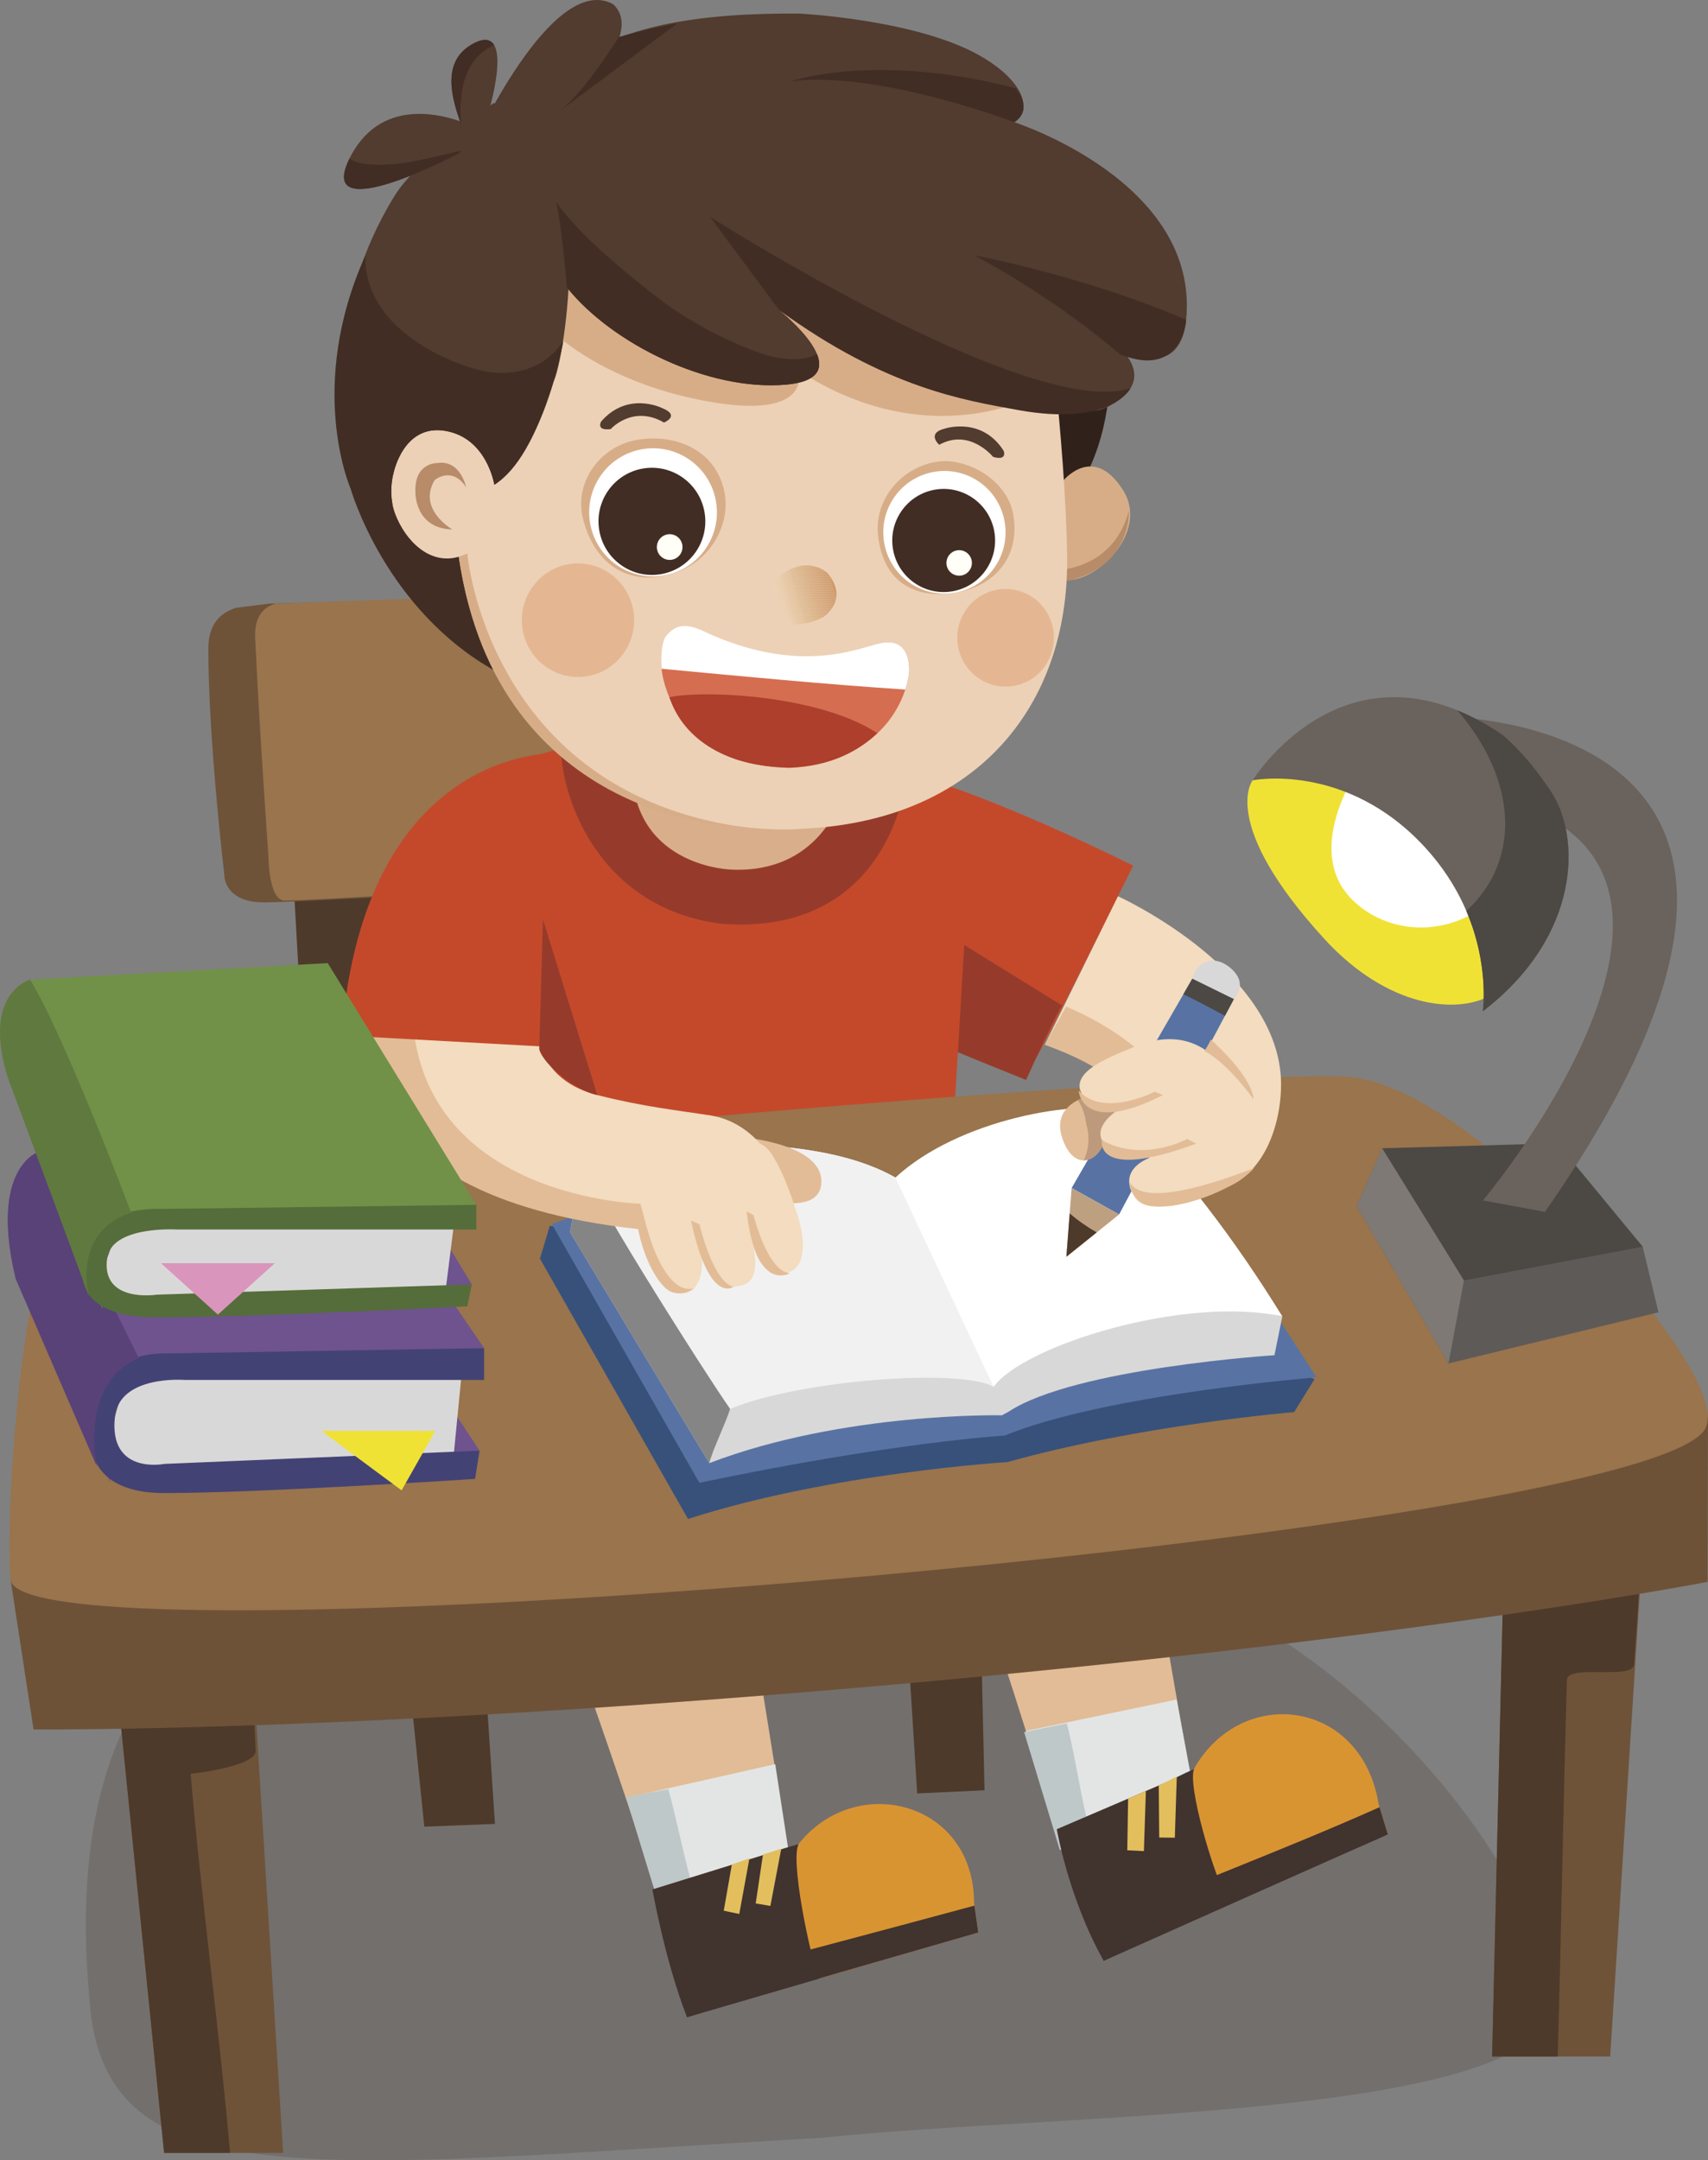 <!-- Generator: Adobe Illustrator 22.0.0, SVG Export Plug-In  -->
<svg version="1.1"
	 xmlns="http://www.w3.org/2000/svg" xmlns:xlink="http://www.w3.org/1999/xlink" xmlns:a="http://ns.adobe.com/AdobeSVGViewerExtensions/3.0/"
	 x="0px" y="0px" width="484.103px" height="612px" viewBox="0 0 484.103 612" style="enable-background:new 0 0 484.103 612;"
	 xml:space="preserve">
<rect x="0" y="0" width="484.103" height="612" fill="#808080" stroke="none"/>
<style type="text/css">
	.st0{opacity:0.2;}
	.st1{fill:#402D23;}
	.st2{fill:#4E3A2A;}
	.st3{fill:#6E5339;}
	.st4{fill:#E2BC96;}
	.st5{fill:#E3E5E5;}
	.st6{fill:#BEC8C8;}
	.st7{fill:#41332E;}
	.st8{fill:#D99432;}
	.st9{fill:#E3BE5D;}
	.st10{fill:#99744D;}
	.st11{fill:#C4492B;}
	.st12{fill:#963B2B;}
	.st13{fill:#6D5238;}
	.st14{fill:#99744C;}
	.st15{fill:#98392A;}
	.st16{fill:#37517B;}
	.st17{fill:#5873A3;}
	.st18{fill:#D9D8D8;}
	.st19{fill:#FFFFFF;}
	.st20{fill:#868585;}
	.st21{fill:#F1F1F1;}
	.st22{fill:#D9AE8B;}
	.st23{fill:#5E5A58;}
	.st24{fill:#7E7975;}
	.st25{fill:#4C4844;}
	.st26{fill:#F0E235;}
	.st27{fill:#6A625C;}
	.st28{fill:#F3DCBF;}
	.st29{fill:#BDA080;}
	.st30{fill:#BE9A7D;}
	.st31{fill:#C8472A;}
	.st32{fill:#6E538E;}
	.st33{fill:#434275;}
	.st34{fill:#584277;}
	.st35{fill:#719148;}
	.st36{fill:#556D3A;}
	.st37{fill:#60793F;}
	.st38{fill:#DA95BC;}
	.st39{fill:#30221A;}
	.st40{fill:#D7AD88;}
	.st41{fill:#B88B69;}
	.st42{fill:#ECD1B6;}
	.st43{opacity:0.4;}
	.st44{fill:#D7905D;}
	.st45{fill:#D56E50;}
	.st46{fill:#AD3F2C;}
	.st47{clip-path:url(#SVGID_2_);}
	.st48{fill:#CE9867;}
	.st49{fill:#CE9868;}
	.st50{fill:#CF9969;}
	.st51{fill:#CE9969;}
	.st52{fill:#CE9A6B;}
	.st53{fill:#CE9A6C;}
	.st54{fill:#CF9C6E;}
	.st55{fill:#D09D6E;}
	.st56{fill:#D09D6F;}
	.st57{fill:#D09D71;}
	.st58{fill:#D19F71;}
	.st59{fill:#D2A072;}
	.st60{fill:#D1A073;}
	.st61{fill:#D1A075;}
	.st62{fill:#D3A277;}
	.st63{fill:#D3A377;}
	.st64{fill:#D4A479;}
	.st65{fill:#D4A47A;}
	.st66{fill:#D4A67B;}
	.st67{fill:#D5A77C;}
	.st68{fill:#D5A87D;}
	.st69{fill:#D6A97E;}
	.st70{fill:#D6A980;}
	.st71{fill:#D7AB80;}
	.st72{fill:#D8AB80;}
	.st73{fill:#D9AD80;}
	.st74{fill:#D8AE82;}
	.st75{fill:#D9B184;}
	.st76{fill:#D9B185;}
	.st77{fill:#DAB285;}
	.st78{fill:#DAB287;}
	.st79{fill:#DBB389;}
	.st80{fill:#DAB488;}
	.st81{fill:#DAB58A;}
	.st82{fill:#DBB58C;}
	.st83{fill:#DBB68D;}
	.st84{fill:#DCB88E;}
	.st85{fill:#DDB88F;}
	.st86{fill:#DEB990;}
	.st87{fill:#DEBA92;}
	.st88{fill:#DEBA93;}
	.st89{fill:#DFBB93;}
	.st90{fill:#DEBB94;}
	.st91{fill:#DFBB95;}
	.st92{fill:#E0BE97;}
	.st93{fill:#E1BF98;}
	.st94{fill:#E1BF99;}
	.st95{fill:#E3C19C;}
	.st96{fill:#E4C39D;}
	.st97{fill:#E4C49E;}
	.st98{fill:#E4C4A0;}
	.st99{fill:#E5C5A0;}
	.st100{fill:#E6C7A2;}
	.st101{fill:#E5C6A2;}
	.st102{fill:#E6C7A3;}
	.st103{fill:#E6C7A4;}
	.st104{fill:#E5C7A5;}
	.st105{fill:#E6C9A7;}
	.st106{fill:#E7CAA7;}
	.st107{fill:#E7CAA8;}
	.st108{fill:#E8CBA9;}
	.st109{fill:#EACCAC;}
	.st110{fill:#EACEAC;}
	.st111{fill:#EACEAD;}
	.st112{fill:#EBCFAF;}
	.st113{fill:#EBD1B0;}
	.st114{fill:#EBD1B1;}
	.st115{fill:#EBD1B3;}
	.st116{fill:#EBD2B4;}
	.st117{fill:#ECD3B5;}
	.st118{fill:#ECD3B6;}
	.st119{fill:#EED5B7;}
	.st120{fill:#ECD5B8;}
	.st121{fill:#ECD6BA;}
	.st122{fill:#EDD7BB;}
	.st123{fill:#EED8BD;}
	.st124{fill:#523B2F;}
	.st125{fill:#412D23;}
	.st126{fill:#FFFFF8;}
	.st127{clip-path:url(#SVGID_4_);}
</style>
<defs>
</defs>
<g>
	<g class="st0">
		<g>
			<path class="st1" d="M25.348,566.38c3.95,57.589,64.477,47.463,207.718,39.229c67.912-7.252,212.638-5.001,206.903-40.964
				c-6.785-42.546-68.551-114.488-132.836-121.898c-35.24-4.062-195.691,4.755-195.691,4.755
				C14.658,445.937,23.583,545.251,25.348,566.38z"/>
		</g>
	</g>
	<g>
		<g>
			<path class="st2" d="M278.223,470.458l0.822,36.713l-19.086,0.887l-2.225-35.428
				C262.755,469.646,271.136,471.563,278.223,470.458z"/>
		</g>
	</g>
	<g>
		<g>
			<path class="st2" d="M137.613,476.313l2.675,40.386l-20.022,0.772l-4.055-39.37C122.595,474.307,128.603,477.718,137.613,476.313
				z"/>
		</g>
	</g>
	<g>
		<g>
			<polygon class="st3" points="46.515,609.897 32.174,467.985 71.195,464.666 80.251,609.897 			"/>
		</g>
	</g>
	<g>
		<g>
			<path class="st2" d="M54.037,502.505c2.891,34.385,8.219,73.28,11.176,107.392H46.515L32.174,467.985l38.497-7.906
				c0.474,6.725,1.774,35.814,1.774,35.814C72.812,500.517,54.037,502.505,54.037,502.505z"/>
		</g>
	</g>
	<g>
		<g>
			<polygon class="st3" points="422.908,582.592 426.315,439.135 465.46,440.289 456.376,582.592 			"/>
		</g>
	</g>
	<g>
		<g>
			<path class="st2" d="M444.118,475.924c-1.083,36.245-1.571,70.527-2.603,106.667h-18.606l3.407-143.457l39.145-3.463
				c-0.293,6.736-2.303,35.783-2.303,35.783C462.997,476.091,444.256,471.288,444.118,475.924z"/>
		</g>
	</g>
	<g>
		<g>
			<g>
				<g>
					<path class="st4" d="M206.771,421.054c0,0,11.857,72.417,18.249,113.856c0,0,23.223-1.193,31.139,4.423
						c16.428,5.92-34.414,21.421-52.86,23.885c-5.91,0.789-3.511,0.169-10.828-11.362c-4.518-7.119-7.853-24.756-39.387-111.586"/>
				</g>
			</g>
			<g>
				<g>
					<polygon class="st5" points="224.125,528.479 219.725,499.771 179.189,508.908 190.349,541.111 					"/>
				</g>
			</g>
			<g>
				<g>
					<path class="st6" d="M197.068,537.337l-9.271,5.649l-10.383-33.92l12.032-2.197
						C192.167,517.004,194.209,527.705,197.068,537.337z"/>
				</g>
			</g>
			<g>
				<g>
					<path class="st7" d="M219.822,524.431c0,0,48.785-17.953,54.973,14.969l1.193,8.348l-81.272,23.707
						c-6.356-16.354-9.795-36.199-9.795-36.199L219.822,524.431C219.822,524.431,209.594,531.326,219.822,524.431z"/>
				</g>
			</g>
			<g>
				<g>
					<path class="st8" d="M226.502,522.184c-2.823,3.825,3.127,32.137,5.608,38.367c21.745-6.328,45.165-13.087,45.165-13.087
						l-1.193-8.348C276.068,510.48,242.893,501.873,226.502,522.184z"/>
				</g>
			</g>
			<g>
				<g>
					<path class="st7" d="M192.5,562.072l2.216,9.384c5.638-1.868,82.559-23.991,82.559-23.991l-1.088-7.617
						C248.741,547.243,220.003,554.893,192.5,562.072z"/>
				</g>
			</g>
			<g>
				<g>
					<polygon class="st9" points="221.438,523.714 218.349,539.938 214.192,539.227 216.252,525.35 					"/>
				</g>
			</g>
			<g>
				<g>
					<polygon class="st9" points="212.414,526.459 209.531,542.214 205.135,541.286 207.434,528.187 					"/>
				</g>
			</g>
		</g>
		<g>
			<g>
				<path class="st4" d="M319.32,514.952c-6.661,3.614-12.382,5.017-18.637,9.159c-3.664-11.559-5.564-19.778-9.914-33.749
					c-8.059-25.886-19.002-56.784-29.542-95.382l58.917,1.972c-0.576,0.913,9.781,65.466,17.672,108.161
					C332.474,507.996,324.612,512.081,319.32,514.952z"/>
			</g>
		</g>
		<g>
			<g>
				<path class="st5" d="M319.32,514.952c-5.116,2.776-10.077,5.744-14.941,8.843l-2.142,0.447l-11.467-33.88l42.716-8.898
					l4.624,24.684C332.768,509.029,324.61,512.082,319.32,514.952z"/>
			</g>
		</g>
		<g>
			<g>
				<path class="st6" d="M300.684,524.111c1.356-1.021,0,0-0.309-0.059l-10.111-33.379l12.095-2.448
					c2.731,10.48,3.967,21.586,7.091,32.435C306.236,522.608,303.808,522.041,300.684,524.111z"/>
			</g>
		</g>
		<g>
			<g>
				<path class="st7" d="M331.982,504.287c0,0,45.709-25.676,57.494,7.437l2.598,8.458l-79.25,35.296
					c-10.002-17.75-13.29-37.286-13.29-37.286L331.982,504.287C331.982,504.287,322.505,513.111,331.982,504.287z"/>
			</g>
		</g>
		<g>
			<g>
				<path class="st8" d="M338.54,500.862c-2.302,4.428,5.701,31.02,9.289,37.071c21.509-10.125,45.533-18.257,45.533-18.257
					l-2.598-8.458C386.078,481.537,352.218,477.12,338.54,500.862z"/>
			</g>
		</g>
		<g>
			<g>
				<path class="st7" d="M308.997,546.114l3.828,9.364c5.539-2.861,80.537-35.802,80.537-35.802l-2.37-7.717
					C363.748,524.125,336.336,534.163,308.997,546.114z"/>
			</g>
		</g>
		<g>
			<g>
				<polygon class="st9" points="333.541,503.279 332.985,520.603 328.56,520.548 328.432,505.824 				"/>
			</g>
		</g>
		<g>
			<g>
				<polygon class="st9" points="324.781,507.377 324.216,524.408 319.507,524.166 319.746,509.518 				"/>
			</g>
		</g>
	</g>
	<g>
		<g>
			<polygon class="st2" points="82.51,237.552 87.122,319.859 110.182,321.708 111.105,244.951 			"/>
		</g>
	</g>
	<g>
		<g>
			<path class="st3" d="M198.889,167.791l-122.503,3.204l-9.481,1.188c-4.335,1.4-7.86,4.412-7.86,11.633
				c0,25.911,4.551,64.18,4.551,64.18s-0.134,7.651,11.31,7.651c13.352,0,134.474-7.398,134.474-7.398L198.889,167.791z"/>
		</g>
	</g>
	<g>
		<g>
			<path class="st10" d="M204.654,166.371l-126.369,4.624c0,0-6.369,0.787-5.969,9.612c1.126,24.847,3.738,61.569,3.738,61.569
				s0,12.947,4.612,12.947c12.914,0,134.134-8.295,134.134-8.295L204.654,166.371z"/>
		</g>
	</g>
	<g>
		<g>
			<g>
				<g>
					<g>
						<path class="st11" d="M293.874,299.366c0,0-40.065-21.064-65.251-28.493c0,0,24.749-57.407,27.115-71.213l9.212,21.705
							c0,0,19.471,5.784,56.249,23.859C321.199,245.224,295.355,297.275,293.874,299.366z"/>
					</g>
				</g>
			</g>
		</g>
	</g>
	<g>
		<g>
			<g>
				<g>
					<g>
						<path class="st12" d="M233.795,264.026c12.095-4.129,19.862-19.638,32.499-22.447c0.38,0.149-0.052-2.787,0.545-3.12
							c6.872-3.837-1.779,24.152-1.779,24.152l36.115,22.319c-0.214-1.472-10.35,21.02-10.35,21.02
							c-13.694-5.542-51.303-20.575-65.251-28.493c0,0,4.088-9.001,5.747-12.918C232.15,264.465,232.978,264.304,233.795,264.026z"
							/>
					</g>
				</g>
			</g>
		</g>
	</g>
	<g>
		<g>
			<g>
				<path class="st13" d="M484.103,401.422l-0.115,46.702c0,0-76.79,14.985-219.542,28.085
					C104.297,490.905,9.508,489.926,9.508,489.926L2.994,447.47L484.103,401.422z"/>
			</g>
		</g>
	</g>
	<g>
		<g>
			<g>
				<g>
					<g>
						<path class="st11" d="M275.493,231.791c0,0-4.128,65.978-7.142,121.547c0,0-100.005-0.934-160.531-28.275l20.62-64.69
							c0,0-15.651-38.286,31.223-48.408l8.868-3.465L275.493,231.791z"/>
					</g>
				</g>
			</g>
		</g>
	</g>
	<g>
		<g>
			<g>
				<path class="st14" d="M461.839,363.864c0,0-48.207-56.172-79.478-58.785c-31.27-2.612-350.703,22.209-363.732,36.58
					C5.252,356.417,1.515,432.649,2.994,447.47c2.607,26.126,454.237-12.033,479.692-41.804
					C490.504,396.523,461.839,363.864,461.839,363.864z"/>
			</g>
		</g>
	</g>
	<g>
		<g>
			<g>
				<g>
					<path class="st15" d="M261.627,339.046c-6.302,0-6.302-9.797,0-9.797C267.929,329.248,267.929,339.046,261.627,339.046
						L261.627,339.046z"/>
				</g>
			</g>
		</g>
	</g>
	<g>
		<g>
			<g>
				<g>
					<path class="st16" d="M315.174,365.998l57.388,24.717l-5.758,9.319c0,0-43.746,3.616-81.239,14.156
						c0,0-50.119,3.068-90.557,16.118l-41.97-73.745l2.788-9.292L315.174,365.998z"/>
				</g>
			</g>
		</g>
		<g>
			<g>
				<g>
					<g>
						<path class="st17" d="M358.744,367.938l14.393,22.249c0,0-59.951,4.803-88.345,16.482l0,0c0,0-32.071,1.93-86.572,13.403
							L156.4,346.746l35.845-12.716l140.094,11.895L358.744,367.938z"/>
					</g>
				</g>
			</g>
			<g>
				<g>
					<g>
						<path class="st18" d="M363.454,372.923l-2.233,10.997c0,0-56.673,3.646-75.38,16.016l-1.859,1.007
							c0,0-44.835-1.005-82.942,13.542l-39.477-65.426l3.665-20.018L363.454,372.923z"/>
					</g>
				</g>
			</g>
			<g>
				<g>
					<g>
						<path class="st19" d="M318.812,314.833c-13.171-3.638-47.114,2.22-65.034,18.764l0,0c-25.848-14.797-76.55-8.706-88.551-4.556
							c-3.344,0.475,35.547,61.41,41.697,70.055c20.26-8.245,60.3-16.493,74.714-6.215c8.102-11.501,53.662-25.976,81.816-19.958
							c-13.448-21.757-27.764-40.621-45.755-59.236C317.846,312.703,318.259,314.1,318.812,314.833"/>
					</g>
				</g>
			</g>
			<g>
				<g>
					<g>
						<path class="st20" d="M223.487,341.941c-6.178,20.872-10.766,36.353-16.563,57.156c-1.015,3.641-4.999,11.68-5.884,15.389
							c-0.267,0.138,0.462-2.939,0,0l-39.477-65.426l3.665-20.018L223.487,341.941z"/>
					</g>
				</g>
			</g>
			<g>
				<g>
					<g>
						<path class="st21" d="M281.638,392.882c-9.174-5.315-54.454-2.03-74.714,6.215c-6.15-8.645-45.041-69.581-41.697-70.055
							c12.001-4.15,62.703-10.241,88.551,4.556l0,0L281.638,392.882z"/>
					</g>
				</g>
			</g>
		</g>
	</g>
	<g>
		<g>
			<g>
				<path class="st12" d="M256.635,221.519c0,0-4.536,43.656-52.019,40.201c-43.024-5.318-49.091-51.827-44.203-56.136
					L256.635,221.519z"/>
			</g>
		</g>
	</g>
	<g>
		<g>
			<g>
				<g>
					<g>
						<path class="st22" d="M238.272,226.46c0,0-6.16,20.998-30.933,19.892c0,0-26.887-0.586-28.202-27.303L238.272,226.46z"/>
					</g>
				</g>
			</g>
		</g>
	</g>
	<g>
		<g>
			<g>
				<g>
					<polyline class="st23" points="391.757,325.301 465.589,353.167 470.065,371.764 410.553,386.253 384.504,341.702 
						391.757,325.301 					"/>
				</g>
			</g>
		</g>
		<g>
			<g>
				<g>
					<polyline class="st24" points="391.757,325.301 423.373,342.718 414.929,362.732 410.553,386.253 384.504,341.702 
						391.757,325.301 					"/>
				</g>
			</g>
		</g>
		<g>
			<g>
				<g>
					<polygon class="st25" points="465.589,353.167 441.424,323.885 391.757,325.301 414.929,362.732 					"/>
				</g>
			</g>
		</g>
		<g>
			<g>
				<g>
					<g>
						<path class="st26" d="M355.039,221.054c0,0-9.658,12.138,20.257,44.857c18.098,19.795,37.842,21.445,47.247,16.037
							c0,0,15.326-36.488-21.539-56.666C401.004,225.281,371.535,213.84,355.039,221.054z"/>
					</g>
				</g>
			</g>
			<g>
				<g>
					<g>
						<path class="st19" d="M428.7,249.38l-42.939-32.766c0,0-16.504,23.055-3.186,37.54
							C392.369,264.809,413.021,267.991,428.7,249.38z"/>
					</g>
				</g>
			</g>
			<g>
				<g>
					<g>
						<path class="st27" d="M420.272,286.488L420.272,286.488c27.724-21.223,28.03-49.471,19.137-62.554
							c-3.365-4.95-7.44-10.446-13.56-15.769c-44.329-30.024-70.809,12.89-70.809,12.89s26.505-5.324,48.864,19
							C423.976,261.885,420.272,286.488,420.272,286.488z"/>
					</g>
				</g>
			</g>
		</g>
		<g>
			<g>
				<g>
					<path class="st27" d="M406.415,202.961c0,0,131.211-2.951,31.481,140.361l-17.584-3.249c0,0,91.075-108.552-13.276-116.304"/>
				</g>
			</g>
		</g>
		<g>
			<g>
				<g>
					<path class="st25" d="M415.609,258.068c15.904-14.642,14.162-37.531-2.54-56.825c4.079,1.663,8.335,3.908,12.78,6.921
						c6.121,5.324,10.196,10.819,13.56,15.769c8.892,13.083,8.587,41.331-19.137,62.554
						C420.272,286.488,422.214,273.523,415.609,258.068z"/>
				</g>
			</g>
		</g>
	</g>
	<g>
		<g>
			<g>
				<path class="st28" d="M316.872,253.9c0,0,42.906,19.407,46.048,49.83c1.153,11.154-3.184,30.801-19.13,33.671l0,0
					l-17.668-23.177c0,0,13.683-1.958-29.967-18.288L316.872,253.9z"/>
			</g>
		</g>
	</g>
	<g>
		<g>
			<g>
				<path class="st4" d="M318.844,310.335c-2.934-2.664-3.151-7.088-22.689-14.398l6.025-10.777
					c12.704,5.389,21.499,12.247,28.574,20.287C328.132,306.743,321.431,308.991,318.844,310.335z"/>
			</g>
		</g>
	</g>
	<g>
		<g>
			<g>
				<path class="st18" d="M349.712,283.045c0,0,4.668-4.507-1.414-9.193c-4.204-3.234-8.812-1.858-10.358,3.412L349.712,283.045z"/>
			</g>
		</g>
	</g>
	<g>
		<g>
			<g>
				<polygon class="st17" points="317.188,344.044 349.712,283.045 337.94,277.265 303.738,336.554 				"/>
			</g>
		</g>
	</g>
	<g>
		<g>
			<g>
				<polygon class="st29" points="303.738,336.554 302.245,356.03 317.188,344.044 				"/>
			</g>
		</g>
	</g>
	<g>
		<g>
			<g>
				<path class="st2" d="M310.848,349.13l-8.602,6.9l0.941-12.283C305.534,345.783,308.124,347.58,310.848,349.13z"/>
			</g>
		</g>
	</g>
	<g>
		<g>
			<g>
				<g>
					<path class="st4" d="M315.352,309.173c0,0-18.683,0.748-14.198,13.485c4.484,12.737,15.574,3.027,10.404-7.103l2.3,0.362
						L315.352,309.173z"/>
				</g>
			</g>
		</g>
		<g>
			<g>
				<g>
					<path class="st30" d="M308.51,322.658c0-1.468-0.229-2.89-0.641-4.238c-0.282-2.413-1.046-4.759-2.355-6.77
						c4.317-2.25,9.839-2.476,9.839-2.476l6.772,4.801l-5.157,0.938c-3.753,9.407-5.632,13.737-9.786,13.789
						C308.025,326.847,308.51,324.803,308.51,322.658z"/>
				</g>
			</g>
		</g>
	</g>
	<g>
		<g>
			<g>
				<g>
					<path class="st28" d="M346.485,336.351c13.442-3.366,6.577-53.293-25.497-39.599c-6.781,2.897-20.294,7.645-12.826,15.129
						c5.585,5.601,16.67-0.255,22.13-3.062c-7.879,1.33-20.943,8.132-17.969,14.168c3.126,6.349,7.604,6.108,20.531,3.362
						c-8.385,0.79-16.361,5.105-11.15,13.039C325.652,345.401,343.838,338.979,346.485,336.351"/>
				</g>
			</g>
		</g>
		<g>
			<g>
				<g>
					<path class="st4" d="M305.729,308.943c0,0,0.725,13.005,23.901,1.269l-2.348-0.942
						C327.282,309.271,312.747,316.793,305.729,308.943z"/>
				</g>
			</g>
		</g>
		<g>
			<g>
				<g>
					<path class="st4" d="M312.323,322.987c0,0-2.432,11.835,26.709,0.983l-2.542-1.297
						C336.489,322.673,323.91,329.516,312.323,322.987z"/>
				</g>
			</g>
		</g>
		<g>
			<g>
				<g>
					<path class="st4" d="M355.438,330.88C355.261,331.179,356.606,329.447,355.438,330.88c-1.466,1.797-4.642,4.001-5.375,4.329
						c-11.809,6.613-22.643,7.742-26.322,5.624c-3.516-2.028-3.578-6.053-3.578-6.053
						C323.876,342.226,345.191,334.951,355.438,330.88z"/>
				</g>
			</g>
		</g>
	</g>
	<g>
		<g>
			<g>
				<path class="st4" d="M342.902,295.143c0.107-0.212,0.197-0.425,0.298-0.639c12.438,11.338,12.11,16.92,12.11,16.92
					c-6.516-8.906-11.543-12.415-13.91-13.705C341.941,296.88,342.454,296.029,342.902,295.143z"/>
			</g>
		</g>
	</g>
	<g>
		<g>
			<g>
				<path class="st4" d="M207.88,321.9c0,0,25.32,1.426,24.923,13.068c-0.34,9.985-18.069,4.273-18.069,4.273L207.88,321.9z"/>
			</g>
		</g>
	</g>
	<g>
		<g>
			<g>
				<g>
					<path class="st28" d="M182.794,347.681c-4.602-9.74,27.041-34.109,35.835-20.883c4.066,6.114,6.917,15.988,6.917,15.988
						c2.401,6.322,4.436,18.837-5.182,17.884c-7.201-0.712-7.547-11.977-8.736-17.48c2.603,13.001,5.046,20.839-3.749,21.329
						c-3.934,0.218-4.546-2.203-10.113-12.972c2.512,5.277,1.319,14.931-4.544,14.931
						C186.647,366.478,182.475,351.084,182.794,347.681"/>
				</g>
			</g>
		</g>
		<g>
			<g>
				<g>
					<path class="st4" d="M223.848,360.692c0,0-9.615,5.786-12.219-17.502l1.958,1.076
						C213.587,344.266,217.412,360.055,223.848,360.692z"/>
				</g>
			</g>
		</g>
		<g>
			<g>
				<g>
					<path class="st4" d="M207.88,364.519c0,0-6.84,5.388-12.02-18.736l2.391,1.048C198.252,346.832,202.051,363.212,207.88,364.519
						z"/>
				</g>
			</g>
		</g>
		<g>
			<g>
				<g>
					<path class="st4" d="M196.642,365.011c0,0-2.876,2.292-6.352,0.978c-4.12-1.567-11.039-13.927-10.333-29.859l1.538,4.878
						C181.496,341.007,186.674,367.282,196.642,365.011z"/>
				</g>
			</g>
		</g>
	</g>
	<g>
		<g>
			<g>
				<path class="st28" d="M152.831,293.98c0,0,0.504,12.177,16.468,16.24c13.175,3.353,22.947,4.332,32.23,5.802
					c7.856,1.244,12.856,6.634,14.169,8.328c1.947,2.511,2.749,6.276,2.749,6.276l-34.996,17.565c0,0,3.909,7.838,0,0
					c-16.286,0-67.1-20.249-84.039-58.785L152.831,293.98z"/>
			</g>
		</g>
	</g>
	<g>
		<g>
			<g>
				<path class="st4" d="M186.382,358.15l-2.932-9.96l-1.954-7.184c0,0-60.586-1.472-64.495-51.601l-13.681-1.307
					c0,0-10.749,50.457,77.526,60.091L186.382,358.15z"/>
			</g>
		</g>
	</g>
	<g>
		<g>
			<g>
				<path class="st11" d="M157.5,213.412c0,0-54.085-2.169-60.695,79.913l59.283,3.266L157.5,213.412L157.5,213.412z"/>
			</g>
		</g>
	</g>
	<g>
		<g>
			<g>
				<path class="st31" d="M154.785,244.338"/>
			</g>
		</g>
	</g>
	<g>
		<g>
			<g>
				<path class="st12" d="M169.298,310.22c-6.043-1.219-15.164-8.402-16.468-12.976l0,0l1.064-36.837L169.298,310.22
					C168.966,310.128,169.643,310.289,169.298,310.22z"/>
			</g>
		</g>
	</g>
	<g>
		<g>
			<g>
				<path class="st25" d="M335.396,281.675l2.544-4.411l11.772,5.781l-2.531,4.748C343.307,285.642,339.393,283.576,335.396,281.675
					z"/>
			</g>
		</g>
	</g>
	<g>
		<g>
			<g>
				<g>
					<g>
						<polygon class="st32" points="46.676,398.978 54.257,418.468 135.928,410.955 92.614,345.657 						"/>
					</g>
				</g>
			</g>
			<g>
				<g>
					<g>
						<polyline class="st18" points="130.821,389.424 128.271,415.461 54.257,418.468 37.67,416.964 31.285,407.953 32.562,401.435 
							35.114,392.426 44.046,388.672 130.821,389.424 						"/>
					</g>
				</g>
			</g>
			<g>
				<g>
					<g>
						<path class="st32" d="M42.769,384.915c-15.311-0.75-11.484,35.053-11.484,35.053L4.489,362.387
							c-7.657-31.541,6.382-36.05,6.382-36.05l84.221-6.006l42.111,61.582"/>
					</g>
				</g>
			</g>
			<g>
				<g>
					<g>
						<path class="st33" d="M134.649,418.964l1.279-8.008L46.6,414.71c0,0-15.786,3.19-14.038-13.275
							c1.277-12.011,19.779-10.511,19.779-10.511h84.862v-9.011l-89.328,1.496c0,0-21.691-1.498-21.691,18.026
							c0,0-6.382,21.537,20.416,21.537C73.397,422.973,134.649,418.964,134.649,418.964z"/>
					</g>
				</g>
			</g>
			<g>
				<g>
					<g>
						<path class="st34" d="M10.743,326.384c9.831,20.676,28.652,58.457,28.652,58.457l-0.452,0.074
							c-16.588,7.511-11.484,30.546-11.484,30.546l-22.97-53.074C-2.751,332.562,9.399,326.912,10.743,326.384z"/>
					</g>
				</g>
			</g>
		</g>
		<g>
			<g>
				<g>
					<g>
						<polygon class="st32" points="44.476,354.561 52.053,369.687 133.724,363.857 90.414,292.495 						"/>
					</g>
				</g>
			</g>
			<g>
				<g>
					<g>
						<polyline class="st18" points="128.62,347.144 126.068,367.353 52.053,369.687 35.467,368.52 29.082,361.526 30.361,356.469 
							32.913,349.473 41.845,346.562 128.62,347.144 						"/>
					</g>
				</g>
			</g>
			<g>
				<g>
					<g>
						<path class="st35" d="M40.569,343.646c-15.313-0.58-11.486,27.207-11.486,27.207L2.286,305.478
							C-5.37,281,8.668,277.502,8.668,277.502l84.223-4.663L135,341.313"/>
					</g>
				</g>
			</g>
			<g>
				<g>
					<g>
						<path class="st36" d="M132.447,370.072l1.277-6.215l-89.327,2.912c0,0-15.786,2.476-14.036-10.3
							c1.277-9.325,19.777-8.161,19.777-8.161H135v-6.994l-89.328,1.166c0,0-21.689-1.166-21.689,13.99
							c0,0-6.384,16.715,20.414,16.715C71.194,373.184,132.447,370.072,132.447,370.072z"/>
					</g>
				</g>
			</g>
			<g>
				<g>
					<g>
						<path class="st37" d="M8.54,277.536c9.833,16.045,28.652,66.052,28.652,66.052l-0.452,0.057
							c-16.588,5.827-11.484,23.707-11.484,23.707l-22.97-61.875C-4.953,282.331,7.197,277.947,8.54,277.536z"/>
					</g>
				</g>
			</g>
		</g>
		<g>
			<g>
				<g>
					<polygon class="st26" points="123.36,405.358 91.093,405.358 113.824,422.205 					"/>
				</g>
			</g>
		</g>
		<g>
			<g>
				<g>
					<polygon class="st38" points="77.893,357.866 45.628,357.866 61.76,372.416 					"/>
				</g>
			</g>
		</g>
	</g>
	<g>
		<g>
			<g>
				<g>
					<g>
						<path class="st39" d="M312.118,77.194c0,0,10.138,39.966-8.781,64.466l-17.276-48.842L312.118,77.194z"/>
					</g>
				</g>
			</g>
			<g>
				<g>
					<g>
						<path class="st40" d="M301.026,136.538c0,0,8.647-11.239,17.248,2.264c8.609,13.502-12.126,30.454-19.724,24.219
							L301.026,136.538z"/>
					</g>
				</g>
			</g>
			<g>
				<g>
					<g>
						<path class="st41" d="M319.978,144.682c0,0,0.864,16.028-17.715,19.927l-4.321-3.032
							C297.942,161.576,315.225,162.442,319.978,144.682z"/>
					</g>
				</g>
			</g>
			<g>
				<g>
					<g>
						<path class="st42" d="M108.88,90.161c0-0.005,0-0.006,0-0.009l67.182-36.772l53.421-3.141l66.378,29.558
							c0,0,6.121,44.707,6.594,77.838c0.601,41.999-25.349,75.114-75.629,77.181c0,0-68.876,6.77-96.988-65.18l-28.635-28.756
							C105.119,124.252,106.918,107.141,108.88,90.161z"/>
					</g>
				</g>
			</g>
			<g class="st43">
				<g>
					<g>
						<path class="st44" d="M148.128,178.374c1.462,8.76,9.675,14.662,18.347,13.18c8.664-1.476,14.503-9.777,13.038-18.541
							c-1.466-8.761-9.675-14.664-18.34-13.186C152.507,161.305,146.662,169.606,148.128,178.374z"/>
					</g>
				</g>
			</g>
			<g class="st43">
				<g>
					<g>
						<path class="st44" d="M271.528,182.979c1.259,7.538,8.32,12.616,15.78,11.341c7.451-1.27,12.473-8.413,11.214-15.947
							c-1.259-7.538-8.326-12.616-15.775-11.341C275.289,168.303,270.268,175.446,271.528,182.979z"/>
					</g>
				</g>
			</g>
			<g>
				<g>
					<g>
						<path class="st45" d="M188.021,192.475c2.047,8.202,9.336,24.635,34.899,24.866c32.703-1.782,34.736-26.683,34.736-26.683
							s1.128-10.866-8.596-8.362c-6.5,1.674-23.277,10.842-49.815-1.625c-5.951-2.796-8.451-0.906-10.381,1.33
							C186.813,184.377,187.339,189.741,188.021,192.475z"/>
					</g>
				</g>
			</g>
			<g>
				<g>
					<g>
						<path class="st46" d="M248.661,207.69c-5.25,5.035-13.132,9.365-24.895,9.825c-19.604-0.447-30.441-9.202-34.044-20
							C199.739,195.388,232.253,196.949,248.661,207.69z"/>
					</g>
				</g>
			</g>
			<g>
				<g>
					<defs>
						<path id="SVGID_1_" d="M233.347,174.786c0,0-4.4,2.555-8.814,2.002c-2.511-3.909-2.937-6.967-5.405-10.903
							c2.835-5.198,10.168-7.823,15.364-3.606C240.92,170.035,233.347,174.786,233.347,174.786z"/>
					</defs>
					<clipPath id="SVGID_2_">
						<use xlink:href="#SVGID_1_"  style="overflow:visible;"/>
					</clipPath>
					<g class="st47">
						<g>
							<polygon class="st48" points="233.623,158.061 239.022,176.294 240.92,175.729 240.92,158.061 							"/>
						</g>
					</g>
					<g class="st47">
						<g>
							<polygon class="st48" points="233.43,158.061 238.844,176.347 239.022,176.294 233.623,158.061 							"/>
						</g>
					</g>
					<g class="st47">
						<g>
							<polygon class="st49" points="233.237,158.061 238.667,176.4 238.844,176.347 233.43,158.061 							"/>
						</g>
					</g>
					<g class="st47">
						<g>
							<polygon class="st50" points="233.043,158.061 238.489,176.452 238.667,176.4 233.237,158.061 							"/>
						</g>
					</g>
					<g class="st47">
						<g>
							<polygon class="st51" points="232.85,158.061 238.311,176.506 238.489,176.452 233.043,158.061 							"/>
						</g>
					</g>
					<g class="st47">
						<g>
							<polygon class="st52" points="232.656,158.061 238.134,176.558 238.311,176.506 232.85,158.061 							"/>
						</g>
					</g>
					<g class="st47">
						<g>
							<polygon class="st52" points="232.463,158.061 237.956,176.612 238.134,176.558 232.656,158.061 							"/>
						</g>
					</g>
					<g class="st47">
						<g>
							<polygon class="st53" points="232.27,158.061 237.778,176.664 237.956,176.612 232.463,158.061 							"/>
						</g>
					</g>
					<g class="st47">
						<g>
							<polygon class="st54" points="232.076,158.061 237.6,176.717 237.778,176.664 232.27,158.061 							"/>
						</g>
					</g>
					<g class="st47">
						<g>
							<polygon class="st55" points="231.883,158.061 237.423,176.77 237.6,176.717 232.076,158.061 							"/>
						</g>
					</g>
					<g class="st47">
						<g>
							<polygon class="st56" points="231.69,158.061 237.245,176.823 237.423,176.77 231.883,158.061 							"/>
						</g>
					</g>
					<g class="st47">
						<g>
							<polygon class="st57" points="231.496,158.061 237.067,176.876 237.245,176.823 231.69,158.061 							"/>
						</g>
					</g>
					<g class="st47">
						<g>
							<polygon class="st58" points="231.303,158.061 236.89,176.929 237.067,176.876 231.496,158.061 							"/>
						</g>
					</g>
					<g class="st47">
						<g>
							<polygon class="st59" points="231.11,158.061 236.712,176.982 236.89,176.929 231.303,158.061 							"/>
						</g>
					</g>
					<g class="st47">
						<g>
							<polygon class="st60" points="230.916,158.061 236.534,177.035 236.712,176.982 231.11,158.061 							"/>
						</g>
					</g>
					<g class="st47">
						<g>
							<polygon class="st61" points="230.723,158.061 236.357,177.088 236.534,177.035 230.916,158.061 							"/>
						</g>
					</g>
					<g class="st47">
						<g>
							<polygon class="st62" points="230.529,158.061 236.179,177.141 236.357,177.088 230.723,158.061 							"/>
						</g>
					</g>
					<g class="st47">
						<g>
							<polygon class="st63" points="230.336,158.061 236.001,177.193 236.179,177.141 230.529,158.061 							"/>
						</g>
					</g>
					<g class="st47">
						<g>
							<polygon class="st63" points="230.143,158.061 235.823,177.246 236.001,177.193 230.336,158.061 							"/>
						</g>
					</g>
					<g class="st47">
						<g>
							<polygon class="st64" points="229.949,158.061 235.646,177.299 235.823,177.246 230.143,158.061 							"/>
						</g>
					</g>
					<g class="st47">
						<g>
							<polygon class="st65" points="229.756,158.061 235.465,177.341 235.505,177.341 235.646,177.299 229.949,158.061 							"/>
						</g>
					</g>
					<g class="st47">
						<g>
							<polygon class="st65" points="229.563,158.061 235.271,177.341 235.465,177.341 229.756,158.061 							"/>
						</g>
					</g>
					<g class="st47">
						<g>
							<polygon class="st66" points="229.369,158.061 235.078,177.341 235.271,177.341 229.563,158.061 							"/>
						</g>
					</g>
					<g class="st47">
						<g>
							<polygon class="st67" points="229.176,158.061 234.885,177.341 235.078,177.341 229.369,158.061 							"/>
						</g>
					</g>
					<g class="st47">
						<g>
							<polygon class="st67" points="228.982,158.061 234.692,177.341 234.885,177.341 229.176,158.061 							"/>
						</g>
					</g>
					<g class="st47">
						<g>
							<polygon class="st68" points="228.789,158.061 234.498,177.341 234.692,177.341 228.982,158.061 							"/>
						</g>
					</g>
					<g class="st47">
						<g>
							<polygon class="st69" points="228.596,158.061 234.305,177.341 234.498,177.341 228.789,158.061 							"/>
						</g>
					</g>
					<g class="st47">
						<g>
							<polygon class="st70" points="228.403,158.061 234.111,177.341 234.305,177.341 228.596,158.061 							"/>
						</g>
					</g>
					<g class="st47">
						<g>
							<polygon class="st70" points="228.209,158.061 233.918,177.341 234.111,177.341 228.403,158.061 							"/>
						</g>
					</g>
					<g class="st47">
						<g>
							<polygon class="st71" points="228.016,158.061 233.725,177.341 233.918,177.341 228.209,158.061 							"/>
						</g>
					</g>
					<g class="st47">
						<g>
							<polygon class="st72" points="227.823,158.061 233.531,177.341 233.725,177.341 228.016,158.061 							"/>
						</g>
					</g>
					<g class="st47">
						<g>
							<polygon class="st72" points="227.629,158.061 233.338,177.341 233.531,177.341 227.823,158.061 							"/>
						</g>
					</g>
					<g class="st47">
						<g>
							<polygon class="st73" points="227.435,158.061 233.145,177.341 233.338,177.341 227.629,158.061 							"/>
						</g>
					</g>
					<g class="st47">
						<g>
							<polygon class="st73" points="227.243,158.061 232.951,177.341 233.145,177.341 227.435,158.061 							"/>
						</g>
					</g>
					<g class="st47">
						<g>
							<polygon class="st74" points="227.049,158.061 232.758,177.341 232.951,177.341 227.243,158.061 							"/>
						</g>
					</g>
					<g class="st47">
						<g>
							<polygon class="st74" points="226.856,158.061 232.565,177.341 232.758,177.341 227.049,158.061 							"/>
						</g>
					</g>
					<g class="st47">
						<g>
							<polygon class="st75" points="226.662,158.061 232.371,177.341 232.565,177.341 226.856,158.061 							"/>
						</g>
					</g>
					<g class="st47">
						<g>
							<polygon class="st76" points="226.469,158.061 232.178,177.341 232.371,177.341 226.662,158.061 							"/>
						</g>
					</g>
					<g class="st47">
						<g>
							<polygon class="st77" points="226.276,158.061 231.984,177.341 232.178,177.341 226.469,158.061 							"/>
						</g>
					</g>
					<g class="st47">
						<g>
							<polygon class="st78" points="226.082,158.061 231.791,177.341 231.984,177.341 226.276,158.061 							"/>
						</g>
					</g>
					<g class="st47">
						<g>
							<polygon class="st79" points="225.889,158.061 231.598,177.341 231.791,177.341 226.082,158.061 							"/>
						</g>
					</g>
					<g class="st47">
						<g>
							<polygon class="st80" points="225.696,158.061 231.404,177.341 231.598,177.341 225.889,158.061 							"/>
						</g>
					</g>
					<g class="st47">
						<g>
							<polygon class="st81" points="225.502,158.061 231.211,177.341 231.404,177.341 225.696,158.061 							"/>
						</g>
					</g>
					<g class="st47">
						<g>
							<polygon class="st82" points="225.309,158.061 231.018,177.341 231.211,177.341 225.502,158.061 							"/>
						</g>
					</g>
					<g class="st47">
						<g>
							<polygon class="st83" points="225.116,158.061 230.824,177.341 231.018,177.341 225.309,158.061 							"/>
						</g>
					</g>
					<g class="st47">
						<g>
							<polygon class="st84" points="224.922,158.061 230.631,177.341 230.824,177.341 225.116,158.061 							"/>
						</g>
					</g>
					<g class="st47">
						<g>
							<polygon class="st85" points="224.729,158.061 230.437,177.341 230.631,177.341 224.922,158.061 							"/>
						</g>
					</g>
					<g class="st47">
						<g>
							<polygon class="st85" points="224.535,158.061 230.244,177.341 230.437,177.341 224.729,158.061 							"/>
						</g>
					</g>
					<g class="st47">
						<g>
							<polygon class="st86" points="224.342,158.061 230.051,177.341 230.244,177.341 224.535,158.061 							"/>
						</g>
					</g>
					<g class="st47">
						<g>
							<polygon class="st87" points="224.148,158.061 229.858,177.341 230.051,177.341 224.342,158.061 							"/>
						</g>
					</g>
					<g class="st47">
						<g>
							<polygon class="st88" points="223.955,158.061 229.664,177.341 229.858,177.341 224.148,158.061 							"/>
						</g>
					</g>
					<g class="st47">
						<g>
							<polygon class="st89" points="223.762,158.061 229.471,177.341 229.664,177.341 223.955,158.061 							"/>
						</g>
					</g>
					<g class="st47">
						<g>
							<polygon class="st90" points="223.569,158.061 229.277,177.341 229.471,177.341 223.762,158.061 							"/>
						</g>
					</g>
					<g class="st47">
						<g>
							<polygon class="st91" points="223.375,158.061 229.084,177.341 229.277,177.341 223.569,158.061 							"/>
						</g>
					</g>
					<g class="st47">
						<g>
							<polygon class="st91" points="223.182,158.061 228.891,177.341 229.084,177.341 223.375,158.061 							"/>
						</g>
					</g>
					<g class="st47">
						<g>
							<polygon class="st92" points="222.988,158.061 228.697,177.341 228.891,177.341 223.182,158.061 							"/>
						</g>
					</g>
					<g class="st47">
						<g>
							<polygon class="st93" points="222.795,158.061 228.504,177.341 228.697,177.341 222.988,158.061 							"/>
						</g>
					</g>
					<g class="st47">
						<g>
							<polygon class="st94" points="222.739,158.061 222.612,158.099 228.311,177.341 228.504,177.341 222.795,158.061 							"/>
						</g>
					</g>
					<g class="st47">
						<g>
							<polygon class="st95" points="222.612,158.099 222.435,158.152 228.117,177.341 228.311,177.341 							"/>
						</g>
					</g>
					<g class="st47">
						<g>
							<polygon class="st96" points="222.435,158.152 222.257,158.205 227.924,177.341 228.117,177.341 							"/>
						</g>
					</g>
					<g class="st47">
						<g>
							<polygon class="st96" points="222.257,158.205 222.08,158.258 227.731,177.341 227.924,177.341 							"/>
						</g>
					</g>
					<g class="st47">
						<g>
							<polygon class="st97" points="222.08,158.258 221.902,158.311 227.537,177.341 227.731,177.341 							"/>
						</g>
					</g>
					<g class="st47">
						<g>
							<polygon class="st98" points="221.902,158.311 221.724,158.364 227.344,177.341 227.537,177.341 							"/>
						</g>
					</g>
					<g class="st47">
						<g>
							<polygon class="st99" points="221.724,158.364 221.547,158.417 227.15,177.341 227.344,177.341 							"/>
						</g>
					</g>
					<g class="st47">
						<g>
							<polygon class="st100" points="221.547,158.417 221.369,158.469 226.957,177.341 227.15,177.341 							"/>
						</g>
					</g>
					<g class="st47">
						<g>
							<polygon class="st101" points="221.369,158.469 221.191,158.522 226.764,177.341 226.957,177.341 							"/>
						</g>
					</g>
					<g class="st47">
						<g>
							<polygon class="st102" points="221.191,158.522 221.013,158.575 226.57,177.341 226.764,177.341 							"/>
						</g>
					</g>
					<g class="st47">
						<g>
							<polygon class="st103" points="221.013,158.575 220.836,158.628 226.377,177.341 226.57,177.341 							"/>
						</g>
					</g>
					<g class="st47">
						<g>
							<polygon class="st104" points="220.836,158.628 220.658,158.681 226.184,177.341 226.377,177.341 							"/>
						</g>
					</g>
					<g class="st47">
						<g>
							<polygon class="st105" points="220.658,158.681 220.481,158.734 225.99,177.341 226.184,177.341 							"/>
						</g>
					</g>
					<g class="st47">
						<g>
							<polygon class="st106" points="220.481,158.734 220.303,158.787 225.797,177.341 225.99,177.341 							"/>
						</g>
					</g>
					<g class="st47">
						<g>
							<polygon class="st107" points="220.303,158.787 220.125,158.84 225.603,177.341 225.797,177.341 							"/>
						</g>
					</g>
					<g class="st47">
						<g>
							<polygon class="st108" points="220.125,158.84 219.947,158.892 225.41,177.341 225.603,177.341 							"/>
						</g>
					</g>
					<g class="st47">
						<g>
							<polygon class="st109" points="219.947,158.892 219.77,158.945 225.217,177.341 225.41,177.341 							"/>
						</g>
					</g>
					<g class="st47">
						<g>
							<polygon class="st109" points="219.77,158.945 219.592,158.998 225.023,177.341 225.217,177.341 							"/>
						</g>
					</g>
					<g class="st47">
						<g>
							<polygon class="st110" points="219.592,158.998 219.414,159.051 224.83,177.341 225.023,177.341 							"/>
						</g>
					</g>
					<g class="st47">
						<g>
							<polygon class="st111" points="219.414,159.051 219.236,159.104 224.637,177.341 224.83,177.341 							"/>
						</g>
					</g>
					<g class="st47">
						<g>
							<polygon class="st112" points="219.236,159.104 219.128,159.137 219.128,159.391 224.443,177.341 224.637,177.341 							"/>
						</g>
					</g>
					<g class="st47">
						<g>
							<polygon class="st112" points="219.128,160.043 224.25,177.341 224.443,177.341 219.128,159.391 							"/>
						</g>
					</g>
					<g class="st47">
						<g>
							<polygon class="st113" points="219.128,160.696 224.056,177.341 224.25,177.341 219.128,160.043 							"/>
						</g>
					</g>
					<g class="st47">
						<g>
							<polygon class="st114" points="219.128,161.349 223.863,177.341 224.056,177.341 219.128,160.696 							"/>
						</g>
					</g>
					<g class="st47">
						<g>
							<polygon class="st115" points="219.128,162.003 223.67,177.341 223.863,177.341 219.128,161.349 							"/>
						</g>
					</g>
					<g class="st47">
						<g>
							<polygon class="st115" points="219.128,162.656 223.477,177.341 223.67,177.341 219.128,162.003 							"/>
						</g>
					</g>
					<g class="st47">
						<g>
							<polygon class="st116" points="219.128,163.309 223.283,177.341 223.477,177.341 219.128,162.656 							"/>
						</g>
					</g>
					<g class="st47">
						<g>
							<polygon class="st117" points="219.128,163.962 223.09,177.341 223.283,177.341 219.128,163.309 							"/>
						</g>
					</g>
					<g class="st47">
						<g>
							<polygon class="st118" points="219.128,164.614 222.896,177.341 223.09,177.341 219.128,163.962 							"/>
						</g>
					</g>
					<g class="st47">
						<g>
							<polygon class="st119" points="219.128,165.268 222.703,177.341 222.896,177.341 219.128,164.614 							"/>
						</g>
					</g>
					<g class="st47">
						<g>
							<polygon class="st120" points="219.128,165.92 222.51,177.341 222.703,177.341 219.128,165.268 							"/>
						</g>
					</g>
					<g class="st47">
						<g>
							<polygon class="st121" points="219.128,166.574 222.316,177.341 222.51,177.341 219.128,165.92 							"/>
						</g>
					</g>
					<g class="st47">
						<g>
							<polygon class="st122" points="219.128,167.226 222.123,177.341 222.316,177.341 219.128,166.574 							"/>
						</g>
					</g>
					<g class="st47">
						<g>
							<polygon class="st122" points="219.128,167.88 221.93,177.341 222.123,177.341 219.128,167.226 							"/>
						</g>
					</g>
					<g class="st47">
						<g>
							<polygon class="st123" points="219.128,168.532 221.736,177.341 221.93,177.341 219.128,167.88 							"/>
						</g>
					</g>
					<g class="st47">
						<g>
							<polygon class="st123" points="221.736,177.341 219.128,168.532 219.128,177.341 							"/>
						</g>
					</g>
				</g>
			</g>
			<g>
				<g>
					<g>
						<path class="st41" d="M132.11,138.031c0,0-1.588-7.886-8.182-6.852c0,0-6.563-0.175-6.184,8.283
							c0,0-0.262,10.25,10.475,10.533c0,0-10.002-5.693-5.01-14.008C123.209,135.987,128.087,131.892,132.11,138.031z"/>
					</g>
				</g>
			</g>
			<g>
				<g>
					<g>
						<path class="st40" d="M298.201,90.901l-0.006,18.886c0,0-32.181,20.954-71.909-4.807c0,0,4.685,14.262-25.887,8.703
							c-30.572-5.558-44.741-20.664-44.741-20.664l5.22-12.177l92.23-8.471L298.201,90.901z"/>
					</g>
				</g>
			</g>
			<g>
				<g>
					<g>
						<path class="st124" d="M160.683,81.434c-2.725-8.611-5.77-9.475-6.621-11.61c-3.436-9.206-12.088-20.532-13.846-30.092
							c-0.043-0.312-0.093-0.62-0.132-0.933c-0.042-0.367-0.119-0.698-0.213-1.014c-0.345-2.173-0.605-4.363-0.755-6.578
							c4.192-2.422,13.538-3.208,17.15-7.55c14.246-17.111,43.957-20,70.354-19.807c0,0,33.143,1.65,51.161,11.956
							c13.137,7.515,14.61,15.792,9.697,18.817c0,0,52.577,16.822,48.71,55.985c0,0-0.772,20.111-21.519,5.517
							c3.664,2.745,14.659,12.508-2.648,20.045c0,0-41.847,6.445-91.148-28.316c0,0,24.139,19.15,1.909,21.112
							C200.847,110.902,173.422,97.371,160.683,81.434C160.683,81.434,161.156,78.757,160.683,81.434z"/>
					</g>
				</g>
			</g>
			<g>
				<g>
					<g>
						<path class="st124" d="M111.691,55.709c3.672-6.007,10.434-11.762,15.382-14.817c0.435,2.017,10.682-10.961,13.048-11.752
							c1.72,8.856,20.52,34.296,21.054,43.248c0.668,11.215-1.924,30.276-4.234,35.698c-7.195,24.034-16.834,29.226-16.834,29.226
							s-2.059-13.288-13.944-15.258c-11.891-1.979-14.63,12.005-14.63,12.005s-1.223,4.083-0.268,8.866
							c-3.985-1.419-7.961-2.904-11.897-4.522C96.649,115.713,92.641,86.841,111.691,55.709z"/>
					</g>
				</g>
			</g>
			<g>
				<g>
					<g>
						<path class="st125" d="M131.329,35.638C131.329,35.638,134.688,36.648,131.329,35.638L131.329,35.638z"/>
					</g>
				</g>
			</g>
			<g>
				<g>
					<g>
						<path class="st125" d="M160.683,81.434c0,0-1.005-13.55-2.941-24.063c-0.201-0.311-0.406-0.641,0.006-0.031
							c6.09,9.055,21.389,21.533,30.001,27.995c7.689,5.773,18.418,11.445,27.463,14.613c5.124,1.798,11.525,2.831,16.369,0.395
							c1.639,4.097,0.347,7.817-8.8,8.625C200.847,110.902,173.422,97.371,160.683,81.434z"/>
					</g>
				</g>
			</g>
			<g>
				<g>
					<g>
						<path class="st125" d="M140.658,190.248c0,0-3.012-3.114-6.9-16.11c-2.409-7.212-3.717-16.425-3.717-16.425
							c-8.192,2.443-15.081-4.443-18.005-12.068c-2.238-5.848-0.504-11.588-0.504-11.588s2.739-13.984,14.63-12.005
							c11.884,1.971,13.944,15.258,13.944,15.258c13.527-8.224,19.576-40.713,19.576-40.713
							c-5.751,8.659-15.445,10.269-23.516,8.331c-9.937-2.379-33.141-12.37-32.603-32.542c-1.2,3.892-0.146,1.57,0,0
							c-16.843,37.303-4.196,66.014-4.196,66.014S109.075,172.801,140.658,190.248z"/>
					</g>
				</g>
			</g>
			<g>
				<g>
					<g>
						<g>
							<g>
								<path class="st40" d="M248.854,151.501c1.584,15.749,13.58,18.406,23.566,16.085c11.271-2.619,16.529-11.431,14.805-21.66
									c-1.722-10.23-13.391-16.198-21.21-15.186C255.852,132.056,247.81,141.182,248.854,151.501z"/>
							</g>
						</g>
					</g>
					<g>
						<g>
							<g>
								<path class="st19" d="M250.592,153.692c1.594,9.46,10.54,15.837,19.975,14.236c9.435-1.597,15.796-10.563,14.195-20.025
									c-1.592-9.462-10.533-15.837-19.967-14.239C255.356,135.265,248.995,144.228,250.592,153.692z"/>
							</g>
						</g>
					</g>
					<g>
						<g>
							<g>
								<path class="st125" d="M253.099,155.548c1.343,7.955,8.856,13.318,16.793,11.972c7.936-1.342,13.288-8.883,11.945-16.839
									c-1.336-7.953-8.863-13.314-16.801-11.97C257.107,140.057,251.762,147.594,253.099,155.548z"/>
							</g>
						</g>
					</g>
				</g>
				<g>
					<g>
						<g>
							<path class="st126" d="M268.301,160.075c0.335,1.971,2.199,3.297,4.161,2.965c1.961-0.332,3.286-2.197,2.957-4.168
								c-0.333-1.971-2.197-3.294-4.161-2.965C269.3,156.241,267.974,158.108,268.301,160.075z"/>
						</g>
					</g>
				</g>
			</g>
			<g>
				<g>
					<g>
						<g>
							<g>
								<path class="st40" d="M165.146,146.525c2.4,10.423,9.504,17.745,20.042,17.004c14.654-1.033,22.398-14.049,20.079-24.482
									c-2.677-12.027-14.275-16.203-24.691-14.44C170.161,126.371,162.833,136.458,165.146,146.525z"/>
							</g>
						</g>
					</g>
					<g>
						<g>
							<g>
								<path class="st19" d="M167.25,148.162c1.663,9.881,11.003,16.541,20.863,14.872c9.852-1.668,16.494-11.033,14.831-20.917
									c-1.661-9.881-11.007-16.539-20.865-14.872C172.224,128.915,165.587,138.281,167.25,148.162z"/>
							</g>
						</g>
					</g>
					<g>
						<g>
							<g>
								<path class="st125" d="M169.847,150.221c1.393,8.265,9.199,13.836,17.443,12.441c8.245-1.399,13.799-9.231,12.408-17.496
									c-1.397-8.265-9.205-13.832-17.448-12.436C174.007,134.127,168.452,141.954,169.847,150.221z"/>
							</g>
						</g>
					</g>
				</g>
				<g>
					<g>
						<g>
							<path class="st126" d="M186.225,155.58c0.337,1.985,2.209,3.321,4.194,2.985c1.976-0.333,3.308-2.213,2.973-4.196
								c-0.331-1.983-2.203-3.32-4.186-2.985C187.226,151.717,185.892,153.601,186.225,155.58z"/>
						</g>
					</g>
				</g>
			</g>
			<g>
				<g>
					<g>
						<path class="st124" d="M281.482,129.437c0,0-6.634-8.226-15.271-3.435c0,0-3.854-3.325,1.795-4.641l0,0
							c0,0,10.313-3.333,16.461,6.349C284.467,127.71,285.66,130.624,281.482,129.437z"/>
					</g>
				</g>
			</g>
			<g>
				<g>
					<g>
						<path class="st124" d="M173.095,121.555c0,0,6.203-6.993,15.117-1.854c0,0,4.797-1.973-0.597-4.118l0,0
							c0,0-9.701-4.839-17.219,3.818C170.396,119.401,168.788,122.105,173.095,121.555z"/>
					</g>
				</g>
			</g>
			<g>
				<g>
					<g>
						<path class="st124" d="M154.072,36.792c0,0,30.769-25.313,19.726-35.595c-17.36-9.491-39.989,40.601-39.989,40.601"/>
					</g>
				</g>
			</g>
			<g>
				<g>
					<g>
						<path class="st124" d="M133.776,38.336c-0.688,0.087-1.31,0.277-1.85,0.552c-1.722-5.881-8.992-20.225,1.883-26.358
							c12.625-7.119,4.734,18.984,4.734,18.984L133.776,38.336z"/>
					</g>
				</g>
			</g>
			<g>
				<g>
					<g>
						<path class="st124" d="M99.386,44.269c9.198-17.577,27.843-11.44,34.169-8.71c-1.428,1.47-1.978,3.574-1.653,5.536
							l-1.773,2.321C130.128,43.416,88.206,65.634,99.386,44.269z"/>
					</g>
				</g>
			</g>
			<g>
				<g>
					<g>
						<path class="st125" d="M336.187,90.608c0,0-1.226,16.917-18.768,9.721c-20.382-17.319-41.356-28.033-41.356-28.033
							S307.841,78.308,336.187,90.608z"/>
					</g>
				</g>
			</g>
			<g>
				<g>
					<g>
						<path class="st125" d="M320.41,110.027c0,0-5.631,10.938-31.981,6.11c-14.941-2.737-37.149-6.11-67.556-28.283l-19.616-26.401
							C201.257,61.453,291.894,119.124,320.41,110.027z"/>
					</g>
				</g>
			</g>
			<g>
				<g>
					<g>
						<path class="st125" d="M287.478,34.623c0,0-38.255-14.68-63.175-11.609c0,0,23.918-8.323,63.537,1.995
							C287.84,25.01,293.219,30.828,287.478,34.623z"/>
					</g>
				</g>
			</g>
			<g>
				<g>
					<g>
						<path class="st125" d="M104.124,46.531c9.078,0.825,17.804-1.877,26.584-3.87l-0.579,0.755c0,0-40.964,21.707-31.1,1.563
							C100.539,45.826,102.28,46.36,104.124,46.531z"/>
					</g>
				</g>
			</g>
			<g>
				<g>
					<g>
						<path class="st125" d="M139.192,13.153c-7.961,4.185-9.236,13.608-8.517,22.055c-2.425-6.871-5.881-17.594,3.134-22.679
							c3.332-1.881,5.228-1.43,6.222,0.23C139.751,12.88,139.469,13.009,139.192,13.153z"/>
					</g>
				</g>
			</g>
			<g>
				<g>
					<g>
						<path class="st125" d="M175.376,10.491c0,0-9.47,15.424-16.866,21.061l33.432-24.919
							C191.942,6.634,182.473,8.414,175.376,10.491z"/>
					</g>
				</g>
			</g>
			<g>
				<g>
					<g>
						<path class="st40" d="M132.462,156.811c0,0,5.617,67.144,78.204,77.54c0,0-69.651-0.361-80.625-76.638L132.462,156.811z"/>
					</g>
				</g>
			</g>
		</g>
		<g>
			<g>
				<g>
					<path class="st19" d="M256.586,195.344c-23.046-1.521-46.059-3.725-69.07-5.895c-0.259-2.663-0.087-7.709,1.348-9.372
						c1.93-2.236,4.43-4.126,10.381-1.33c26.539,12.466,43.315,5.221,49.815,3.547c9.725-2.503,8.596,8.362,8.596,8.362
						S257.499,192.558,256.586,195.344z"/>
				</g>
			</g>
		</g>
	</g>
</g>
</svg>